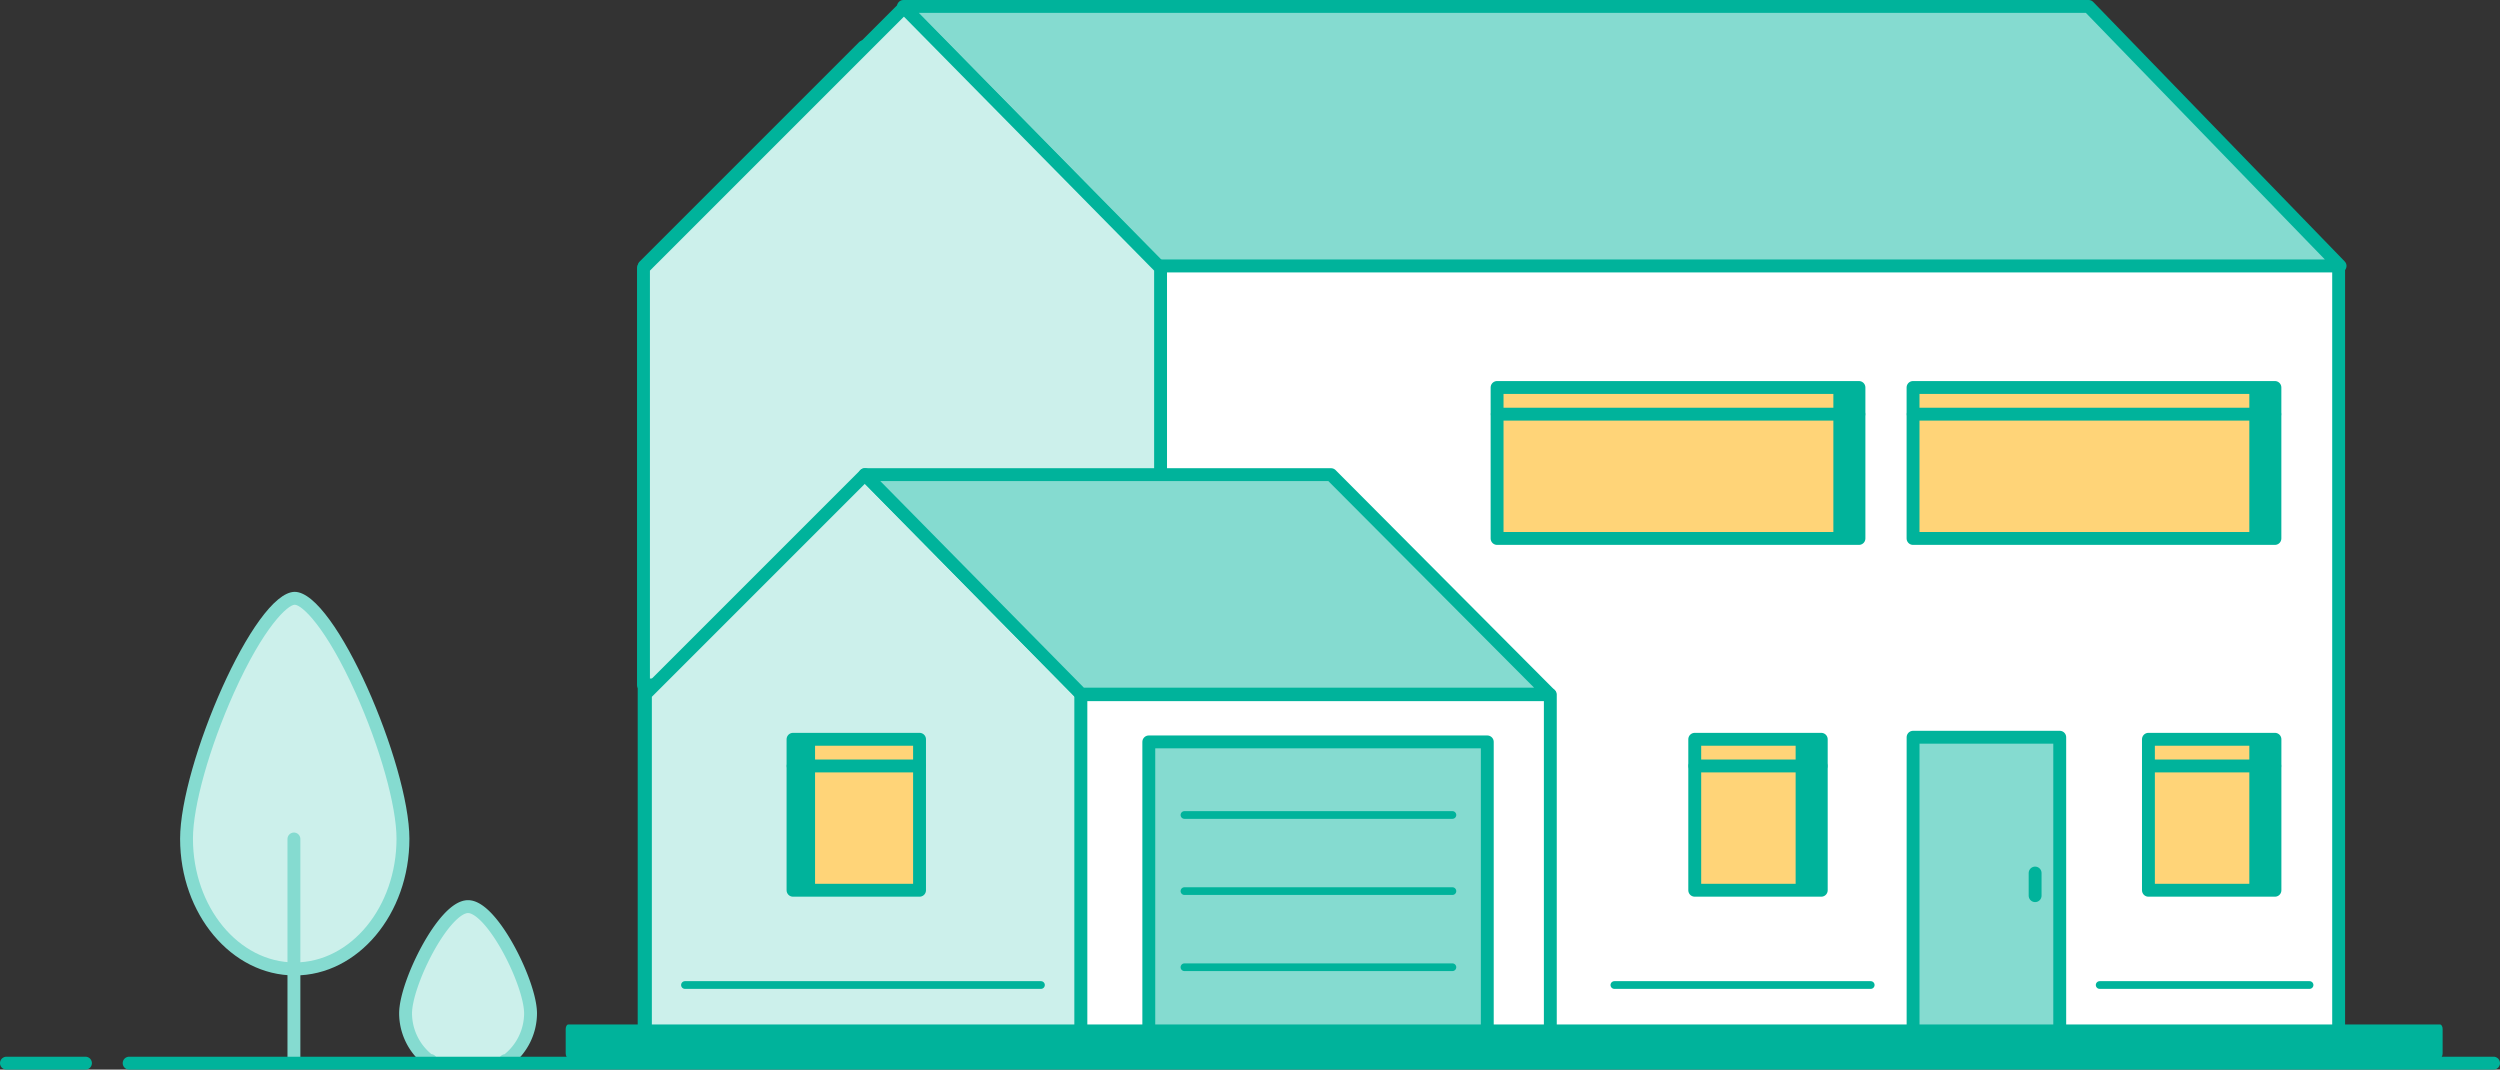 <svg id="Layer_1" data-name="Layer 1" xmlns="http://www.w3.org/2000/svg" viewBox="0 0 647.96 277.22"><rect x="0" y="0" width="647.96" height="277.22" fill="#333333" stroke="none"/><defs><style>.cls-1,.cls-4,.cls-6{fill:#ccf0eb;}.cls-1,.cls-10,.cls-2,.cls-3,.cls-7,.cls-8{stroke:#00b39b;}.cls-1,.cls-10,.cls-2,.cls-3,.cls-6,.cls-7,.cls-8{stroke-linecap:round;stroke-linejoin:round;}.cls-1,.cls-2,.cls-3,.cls-6,.cls-7,.cls-8{stroke-width:3.34px;}.cls-2{fill:#fff;}.cls-3,.cls-5{fill:#85dbd0;}.cls-6{stroke:#85dbd0;}.cls-7{fill:#ffd478;}.cls-10,.cls-8{fill:none;}.cls-9{fill:#00b39b;}.cls-10{stroke-width:2px;}</style></defs><polygon class="cls-1" points="166.95 272.34 166.95 68.99 223.85 12.09 279.9 68.99 279.9 272.34 166.95 272.34"/><rect class="cls-2" x="300.59" y="68.86" width="305.55" height="202.8"/><polygon class="cls-3" points="234.16 1.67 541.33 1.67 606.51 68.92 300.06 68.92 234.16 1.67"/><polygon class="cls-1" points="166.78 177.53 166.78 69.45 234.29 1.95 300.8 69.45 300.8 177.53 166.78 177.53"/><path class="cls-4" d="M76.69,251.25c-15.46,0-28-15.15-28-33.76,0-19.21,19.4-62.29,28.05-62.29s28.05,43.08,28.05,62.29C104.74,236.1,92.16,251.25,76.69,251.25Z" transform="translate(-0.3 -0.13)"/><path class="cls-5" d="M76.69,156.87c1.8,0,8,5.58,15.77,22.84,6.35,14.13,10.61,29.31,10.61,37.78,0,17.69-11.83,32.09-26.38,32.09s-26.38-14.4-26.38-32.09c0-8.47,4.27-23.65,10.62-37.78,7.76-17.26,14-22.84,15.76-22.84m0-3.34c-10.52,0-29.71,44.85-29.71,64,0,19.53,13.33,35.42,29.71,35.42s29.72-15.89,29.72-35.42c0-19.11-19.19-64-29.72-64Z" transform="translate(-0.3 -0.13)"/><path class="cls-6" d="M111.93,275a1.17,1.17,0,0,1-.74-.26,15.41,15.41,0,0,1-5.77-11.95c0-7.82,9.93-27.68,16.19-27.68s16.2,19.86,16.2,27.68A15.41,15.41,0,0,1,132,274.77a1.17,1.17,0,0,1-.74.26h0" transform="translate(-0.3 -0.13)"/><polygon class="cls-1" points="167.28 271.01 167.28 179.91 224.17 123.02 280.23 179.91 280.23 271.01 167.28 271.01"/><polygon class="cls-3" points="224.17 123.02 344.98 123.02 401.64 179.91 280.23 179.91 224.17 123.02"/><rect class="cls-2" x="280.15" y="180.05" width="121.67" height="91.83"/><rect class="cls-7" x="205.54" y="191.61" width="32.79" height="39.13"/><line class="cls-8" x1="238.28" y1="198.53" x2="205.58" y2="198.53"/><rect class="cls-9" x="205.16" y="191.08" width="6.09" height="39.92"/><line class="cls-10" x1="177.53" y1="255.3" x2="269.8" y2="255.3"/><line class="cls-10" x1="418.42" y1="255.3" x2="484.86" y2="255.3"/><line class="cls-10" x1="544.2" y1="255.3" x2="598.6" y2="255.3"/><rect class="cls-7" x="556.84" y="191.61" width="32.79" height="39.13"/><line class="cls-8" x1="589.58" y1="198.53" x2="556.89" y2="198.53"/><rect class="cls-9" x="582.99" y="191.08" width="6.09" height="39.92"/><rect class="cls-7" x="439.25" y="191.61" width="32.79" height="39.13"/><line class="cls-8" x1="471.99" y1="198.53" x2="439.29" y2="198.53"/><rect class="cls-9" x="465.4" y="191.08" width="6.09" height="39.92"/><rect class="cls-3" x="297.75" y="192.29" width="87.73" height="79.33"/><rect class="cls-3" x="495.84" y="191.08" width="38.01" height="79.33"/><line class="cls-8" x1="527.47" y1="226.28" x2="527.47" y2="232.14"/><line class="cls-6" x1="76.18" y1="217.45" x2="76.18" y2="274.92"/><line class="cls-8" x1="33.47" y1="275.55" x2="646.29" y2="275.55"/><line class="cls-8" x1="1.67" y1="275.55" x2="22.15" y2="275.55"/><path class="cls-9" d="M632.72,274.33H147.59c-.37,0-.67-.53-.67-1.18v-6.31c0-.65.3-1.18.67-1.18H632.72c.37,0,.67.53.67,1.18v6.31c0,.65-.3,1.18-.67,1.18Z" transform="translate(-0.3 -0.13)"/><line class="cls-10" x1="306.99" y1="211.23" x2="376.44" y2="211.23"/><line class="cls-10" x1="306.99" y1="230.96" x2="376.44" y2="230.96"/><line class="cls-10" x1="306.99" y1="250.69" x2="376.44" y2="250.69"/><rect class="cls-7" x="495.83" y="100.43" width="93.79" height="39.13"/><line class="cls-8" x1="589.58" y1="107.35" x2="495.88" y2="107.35"/><rect class="cls-9" x="582.99" y="99.9" width="6.09" height="39.92"/><rect class="cls-7" x="388.02" y="100.43" width="93.79" height="39.13"/><line class="cls-8" x1="481.77" y1="107.35" x2="388.07" y2="107.35"/><rect class="cls-9" x="475.18" y="99.9" width="6.09" height="39.92"/></svg>